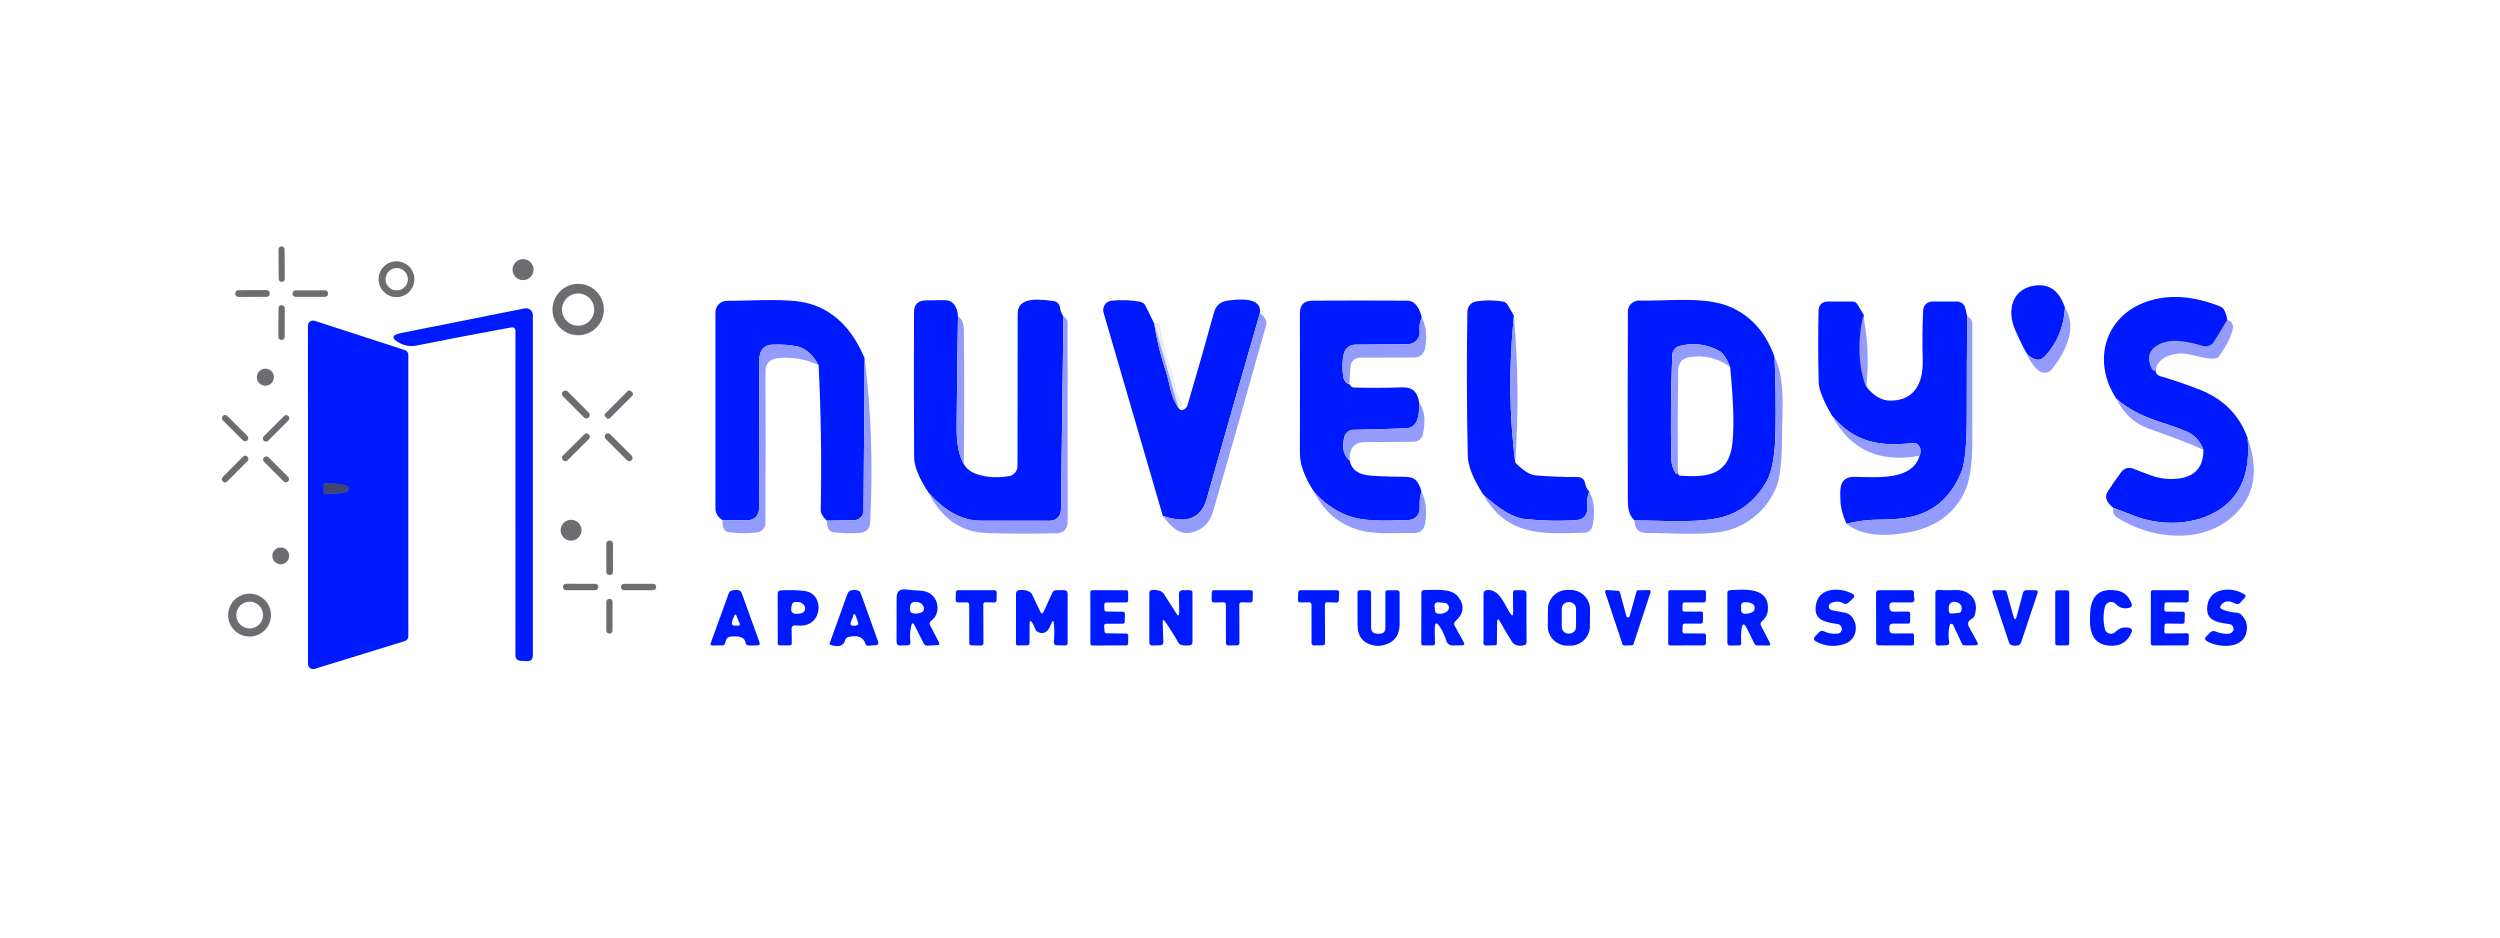 <svg width="120" height="45" viewBox="0 0 120 45" fill="none" xmlns="http://www.w3.org/2000/svg">
<path d="M106.901 15.359L106.271 16.394C106.216 16.484 106.132 16.554 106.033 16.593C105.934 16.631 105.825 16.635 105.723 16.605C105.052 16.407 104.192 16.206 103.578 16.558C103.131 16.816 103.026 17.192 103.265 17.687C103.282 17.723 103.309 17.752 103.343 17.773C103.38 17.794 103.417 17.805 103.456 17.807" stroke="#0B0D11" stroke-opacity="0.8" stroke-width="0.522"/>
<path opacity="0.1" d="M55.398 15.527C55.52 16.318 55.708 17.087 55.963 17.834C55.999 17.94 56.076 18.238 56.193 18.73C56.267 19.043 56.393 19.329 56.569 19.589" stroke="#0B0D11" stroke-opacity="0.8" stroke-width="0.522"/>
<path d="M15.533 23.268L15.527 23.624C15.527 23.634 15.529 23.644 15.532 23.654C15.536 23.663 15.542 23.672 15.549 23.679C15.556 23.686 15.564 23.692 15.573 23.696C15.583 23.7 15.593 23.702 15.603 23.702H15.695C15.962 23.706 16.22 23.691 16.411 23.658C16.602 23.626 16.712 23.58 16.716 23.53V23.404C16.718 23.379 16.693 23.354 16.643 23.33C16.594 23.305 16.52 23.283 16.426 23.264C16.332 23.244 16.22 23.228 16.096 23.216C15.972 23.205 15.839 23.198 15.705 23.195H15.611C15.601 23.195 15.591 23.197 15.582 23.2C15.572 23.204 15.564 23.209 15.557 23.216C15.549 23.223 15.543 23.231 15.539 23.24C15.535 23.249 15.533 23.259 15.533 23.268Z" stroke="#939CFD" stroke-width="0.522"/>
<path d="M13.519 11.827L13.508 11.827C13.43 11.828 13.368 11.891 13.368 11.969L13.378 13.39C13.379 13.468 13.442 13.531 13.52 13.53L13.531 13.53C13.608 13.53 13.671 13.466 13.671 13.388L13.661 11.967C13.66 11.889 13.597 11.826 13.519 11.827Z" fill="#0B0D11" fill-opacity="0.6"/>
<path d="M25.106 13.446C25.384 13.446 25.61 13.22 25.61 12.942C25.61 12.663 25.384 12.438 25.106 12.438C24.827 12.438 24.602 12.663 24.602 12.942C24.602 13.22 24.827 13.446 25.106 13.446Z" fill="#0B0D11" fill-opacity="0.6"/>
<path d="M19.89 13.402C19.89 13.63 19.8 13.849 19.639 14.01C19.478 14.171 19.259 14.262 19.031 14.262C18.803 14.262 18.585 14.171 18.424 14.01C18.262 13.849 18.172 13.63 18.172 13.402C18.172 13.174 18.262 12.956 18.424 12.795C18.585 12.633 18.803 12.543 19.031 12.543C19.259 12.543 19.478 12.633 19.639 12.795C19.8 12.956 19.89 13.174 19.89 13.402ZM19.577 13.402C19.577 13.26 19.521 13.124 19.42 13.024C19.32 12.923 19.184 12.867 19.042 12.867C18.9 12.867 18.763 12.923 18.663 13.024C18.563 13.124 18.506 13.26 18.506 13.402C18.506 13.544 18.563 13.681 18.663 13.781C18.763 13.881 18.9 13.938 19.042 13.938C19.184 13.938 19.32 13.881 19.42 13.781C19.521 13.681 19.577 13.544 19.577 13.402Z" fill="#0B0D11" fill-opacity="0.6"/>
<path d="M28.985 14.858C28.985 15.185 28.855 15.498 28.624 15.73C28.393 15.961 28.079 16.091 27.752 16.091C27.425 16.091 27.112 15.961 26.881 15.73C26.649 15.498 26.52 15.185 26.52 14.858C26.52 14.696 26.551 14.536 26.613 14.386C26.675 14.236 26.766 14.101 26.881 13.986C26.995 13.872 27.131 13.781 27.281 13.719C27.43 13.657 27.59 13.625 27.752 13.625C27.914 13.625 28.075 13.657 28.224 13.719C28.374 13.781 28.51 13.872 28.624 13.986C28.739 14.101 28.829 14.236 28.891 14.386C28.953 14.536 28.985 14.696 28.985 14.858ZM28.523 14.86C28.523 14.655 28.441 14.459 28.296 14.314C28.151 14.169 27.955 14.087 27.75 14.087C27.648 14.087 27.548 14.107 27.454 14.146C27.36 14.185 27.275 14.242 27.203 14.314C27.131 14.386 27.074 14.471 27.035 14.565C26.997 14.658 26.977 14.759 26.977 14.86C26.977 14.962 26.997 15.062 27.035 15.156C27.074 15.25 27.131 15.335 27.203 15.407C27.275 15.479 27.36 15.536 27.454 15.575C27.548 15.614 27.648 15.634 27.75 15.634C27.955 15.634 28.151 15.552 28.296 15.407C28.441 15.262 28.523 15.066 28.523 14.86Z" fill="#0B0D11" fill-opacity="0.6"/>
<path d="M99.121 14.776C99.062 15.682 98.75 16.446 98.186 17.07C98.046 17.223 97.906 17.287 97.765 17.263C97.621 17.237 97.468 17.151 97.308 17.007C97.158 16.762 96.965 16.372 96.728 15.837C96.323 14.925 96.559 13.87 97.663 13.708C98.369 13.607 98.855 13.963 99.121 14.776Z" fill="#001AFF"/>
<path d="M12.793 13.924L11.446 13.929C11.359 13.929 11.289 14 11.29 14.086L11.29 14.097C11.29 14.183 11.36 14.253 11.447 14.253L12.795 14.248C12.881 14.248 12.951 14.178 12.951 14.091L12.951 14.081C12.95 13.994 12.88 13.924 12.793 13.924Z" fill="#0B0D11" fill-opacity="0.6"/>
<path d="M15.596 13.935L14.191 13.937C14.107 13.937 14.039 14.005 14.039 14.089L14.039 14.099C14.04 14.183 14.107 14.251 14.191 14.251L15.596 14.248C15.68 14.248 15.748 14.18 15.748 14.097L15.748 14.086C15.747 14.002 15.679 13.935 15.596 13.935Z" fill="#0B0D11" fill-opacity="0.6"/>
<path d="M106.907 15.357L106.277 16.391C106.222 16.482 106.138 16.551 106.039 16.59C105.94 16.628 105.831 16.632 105.729 16.602C105.057 16.404 104.198 16.203 103.584 16.555C103.137 16.813 103.032 17.189 103.271 17.684C103.288 17.72 103.314 17.749 103.349 17.77C103.386 17.791 103.423 17.802 103.461 17.804C103.486 17.934 103.567 18.02 103.704 18.06C104.335 18.244 104.957 18.457 105.572 18.697C106.718 19.145 107.488 19.92 107.883 21.022C108.028 22.634 107.58 23.78 106.538 24.459C105.358 25.227 103.733 25.277 102.375 24.736C102.063 24.611 101.752 24.492 101.442 24.381C101.105 24.106 101.011 23.85 101.16 23.613C101.368 23.282 101.591 22.959 101.832 22.644C101.893 22.564 101.978 22.506 102.075 22.478C102.172 22.45 102.275 22.453 102.37 22.487C102.965 22.701 103.475 22.976 104.133 22.991C105.221 23.016 105.765 22.55 105.765 21.594C105.612 21.174 105.344 20.881 104.961 20.714C103.869 20.241 102.72 20.121 101.589 19.141C100.416 17.383 100.993 15.192 103.041 14.479C104.089 14.115 105.266 14.193 106.572 14.711C106.659 14.746 106.724 14.805 106.766 14.889C106.846 15.051 106.893 15.207 106.907 15.357Z" fill="#001AFF"/>
<path d="M41.503 17.202L41.448 24.513C41.447 24.634 41.398 24.75 41.313 24.835C41.228 24.921 41.112 24.97 40.991 24.972L39.688 24.991C39.489 24.808 39.392 24.636 39.395 24.474C39.442 22.104 39.408 19.789 39.293 17.528C39.01 17.008 38.66 16.706 38.246 16.622C37.915 16.556 37.531 16.53 37.094 16.544C36.493 16.562 36.436 17.011 36.436 17.479C36.439 19.857 36.438 22.179 36.431 24.445C36.431 24.583 36.376 24.716 36.279 24.814C36.181 24.912 36.049 24.967 35.911 24.967L34.686 24.972C34.456 24.821 34.341 24.633 34.341 24.408C34.339 21.274 34.339 18.134 34.341 14.99C34.341 14.917 34.355 14.845 34.383 14.778C34.411 14.711 34.452 14.65 34.504 14.599C34.555 14.548 34.616 14.507 34.683 14.48C34.75 14.452 34.822 14.438 34.895 14.438C36.12 14.449 37.849 14.287 38.847 14.574C40.033 14.917 40.918 15.793 41.503 17.202Z" fill="#001AFF"/>
<path d="M45.983 15.2C45.953 16.971 45.932 18.734 45.918 20.491C45.911 21.282 46.026 21.876 46.263 22.273C46.393 22.501 46.599 22.662 46.882 22.756C47.359 22.916 47.875 22.949 48.431 22.855C48.545 22.835 48.649 22.776 48.724 22.686C48.799 22.597 48.84 22.484 48.84 22.367C48.839 20.112 48.841 17.674 48.848 15.053C48.851 14.171 50.039 14.393 50.567 14.45C50.647 14.458 50.721 14.493 50.778 14.55C50.835 14.606 50.871 14.681 50.88 14.761C50.896 14.905 50.951 15.051 51.045 15.197L50.925 24.48C50.923 24.617 50.868 24.749 50.77 24.846C50.672 24.943 50.54 24.997 50.403 24.997C49.203 24.999 48.091 24.998 47.067 24.994C46.196 24.991 45.367 24.544 44.578 23.654C44.115 22.968 43.881 22.394 43.878 21.93C43.866 19.622 43.864 17.307 43.873 14.988C43.874 14.615 44.062 14.426 44.434 14.419C44.718 14.413 45.015 14.409 45.325 14.405C45.527 14.404 45.684 14.471 45.795 14.607C45.91 14.749 45.973 14.947 45.983 15.2Z" fill="#001AFF"/>
<path d="M45.984 15.199C46.168 15.281 46.262 15.5 46.266 15.855C46.288 17.969 46.287 20.108 46.263 22.272C46.026 21.875 45.911 21.282 45.918 20.491C45.932 18.734 45.954 16.97 45.984 15.199Z" fill="#939CFD"/>
<path d="M55.4 15.526C55.522 16.317 55.71 17.086 55.964 17.833C56.001 17.939 56.077 18.238 56.194 18.729C56.269 19.042 56.394 19.328 56.57 19.588C56.636 19.656 56.677 19.689 56.693 19.687C56.762 19.685 56.829 19.661 56.884 19.619C56.939 19.576 56.979 19.518 56.999 19.452C57.465 17.878 57.889 16.394 58.271 15.001C58.375 14.623 58.605 14.468 58.992 14.419C60.062 14.285 60.557 14.489 60.475 15.03C59.62 17.988 58.768 20.963 57.918 23.955C57.653 24.89 56.952 25.159 55.815 24.762L52.971 15.007C52.953 14.943 52.948 14.876 52.959 14.81C52.969 14.745 52.993 14.683 53.03 14.628C53.067 14.573 53.115 14.527 53.172 14.493C53.229 14.459 53.292 14.438 53.358 14.432C53.833 14.385 54.286 14.401 54.716 14.482C54.775 14.492 54.831 14.516 54.879 14.553C54.927 14.589 54.966 14.636 54.993 14.691L55.4 15.526Z" fill="#001AFF"/>
<path d="M68.245 15.229C68.153 15.441 68.118 15.665 68.141 15.9C68.148 15.979 68.139 16.058 68.114 16.132C68.089 16.207 68.049 16.276 67.996 16.334C67.944 16.393 67.879 16.439 67.808 16.472C67.736 16.504 67.658 16.521 67.579 16.522L65.04 16.545C64.918 16.547 64.8 16.589 64.704 16.664C64.608 16.74 64.54 16.845 64.51 16.963C64.428 17.287 64.415 17.647 64.471 18.042C64.501 18.265 64.602 18.399 64.774 18.444C64.844 18.547 64.908 18.599 64.967 18.601C65.744 18.622 66.529 18.619 67.323 18.593C67.792 18.579 68.056 18.82 68.117 19.317C68.154 20.125 67.952 20.537 67.511 20.555C66.642 20.593 65.792 20.618 64.96 20.63C64.862 20.632 64.768 20.665 64.691 20.724C64.615 20.784 64.559 20.866 64.534 20.959C64.396 21.466 64.481 21.849 64.787 22.109C64.864 22.504 65.142 22.738 65.623 22.811C65.891 22.852 66.492 22.877 67.425 22.887C67.679 22.891 67.859 22.946 67.963 23.054C68.085 23.181 68.175 23.366 68.232 23.608C68.163 23.812 68.134 24.035 68.146 24.277C68.167 24.735 67.952 24.966 67.501 24.971C66.503 24.982 65.411 25.084 64.487 24.666C63.954 24.424 63.488 24.077 63.089 23.626C62.624 22.928 62.393 22.298 62.395 21.735C62.4 19.439 62.4 17.206 62.395 15.038C62.393 14.636 62.592 14.434 62.993 14.432C64.469 14.424 65.985 14.424 67.54 14.432C67.7 14.432 67.837 14.492 67.95 14.61C68.082 14.751 68.181 14.957 68.245 15.229Z" fill="#001AFF"/>
<path d="M72.667 15.151C72.42 17.561 72.441 19.909 72.73 22.195C73.107 22.589 73.436 22.797 73.714 22.819C74.385 22.875 75.053 22.901 75.72 22.898C75.927 22.898 76.049 23 76.086 23.203C76.112 23.346 76.176 23.477 76.279 23.598C76.192 23.831 76.16 24.106 76.183 24.423C76.192 24.555 76.149 24.685 76.063 24.785C75.977 24.886 75.855 24.948 75.723 24.959C74.932 25.021 74.092 25.006 73.202 24.914C72.647 24.857 71.976 24.462 71.189 23.731C70.708 22.984 70.462 22.36 70.452 21.861C70.403 19.531 70.397 17.23 70.434 14.957C70.435 14.839 70.478 14.726 70.555 14.637C70.632 14.547 70.738 14.488 70.854 14.469C71.277 14.399 71.707 14.401 72.144 14.474C72.242 14.49 72.315 14.54 72.364 14.626L72.667 15.151Z" fill="#001AFF"/>
<path d="M85.177 17.122C85.227 18.275 85.244 19.437 85.226 20.609C85.209 21.799 85.066 22.631 84.798 23.106C84.354 23.888 83.751 24.425 82.988 24.718C81.812 25.167 79.885 24.974 78.467 24.982C78.245 24.811 78.135 24.49 78.135 24.018C78.126 20.946 78.127 17.926 78.138 14.957C78.137 14.886 78.152 14.816 78.179 14.751C78.207 14.686 78.247 14.627 78.297 14.577C78.348 14.528 78.408 14.489 78.474 14.463C78.54 14.437 78.61 14.425 78.681 14.427C80.042 14.461 81.831 14.207 83.045 14.73C84.045 15.158 84.755 15.956 85.177 17.122ZM80.538 22.701C80.557 22.785 80.589 22.828 80.635 22.832C81.737 22.905 82.855 22.895 83.116 21.536C83.253 20.824 83.231 19.517 83.048 17.616C82.876 17.193 82.7 16.934 82.52 16.84C81.902 16.513 81.266 16.436 80.611 16.61C80.516 16.635 80.431 16.691 80.37 16.768C80.308 16.845 80.273 16.94 80.269 17.039C80.201 18.747 80.186 20.415 80.224 22.043C80.231 22.29 80.302 22.518 80.436 22.727C80.448 22.747 80.464 22.751 80.483 22.741C80.509 22.727 80.527 22.713 80.538 22.701Z" fill="#001AFF"/>
<path d="M89.472 15.139C89.188 16.419 89.237 17.573 89.618 18.602C89.967 19.029 90.347 19.239 90.76 19.232C91.941 19.213 92.322 18.32 92.29 17.278C92.268 16.489 92.275 15.695 92.311 14.896C92.316 14.782 92.365 14.674 92.447 14.595C92.529 14.517 92.639 14.473 92.753 14.473H93.931C94.026 14.473 94.118 14.506 94.192 14.565C94.266 14.625 94.317 14.709 94.338 14.802L94.427 15.183C94.411 16.773 94.404 18.357 94.406 19.934C94.408 21.322 94.32 22.232 94.142 22.664C93.641 23.876 92.805 24.597 91.635 24.829C91.275 24.902 90.776 24.941 90.138 24.944C89.63 24.949 89.127 25.015 88.629 25.14C88.451 24.734 88.356 24.379 88.344 24.074C88.323 23.526 88.237 22.881 89.026 22.888C90.039 22.896 91.786 23.095 92.139 21.875C92.226 21.652 92.198 21.474 92.055 21.342C91.991 21.281 91.915 21.256 91.828 21.266C90.23 21.436 89.054 21.264 87.942 19.96C87.52 19.243 87.305 18.702 87.296 18.338C87.269 17.2 87.266 16.067 87.289 14.94C87.296 14.627 87.456 14.471 87.769 14.473L88.924 14.475C89.028 14.475 89.107 14.521 89.161 14.611L89.472 15.139Z" fill="#001AFF"/>
<path d="M13.524 14.649L13.514 14.649C13.433 14.649 13.367 14.714 13.367 14.795L13.362 16.174C13.362 16.255 13.427 16.32 13.508 16.321L13.518 16.321C13.599 16.321 13.665 16.256 13.665 16.175L13.67 14.796C13.67 14.715 13.605 14.649 13.524 14.649Z" fill="#0B0D11" fill-opacity="0.6"/>
<path d="M24.52 15.72C23.164 15.966 21.642 16.256 19.955 16.593C19.699 16.642 19.414 16.59 19.187 16.47C18.764 16.24 18.788 16.078 19.26 15.984L25.184 14.803C25.232 14.794 25.281 14.795 25.329 14.807C25.376 14.818 25.42 14.841 25.458 14.872C25.496 14.903 25.526 14.942 25.547 14.986C25.568 15.03 25.578 15.078 25.578 15.127V31.447C25.578 31.65 25.476 31.746 25.273 31.734L24.991 31.718C24.823 31.708 24.74 31.619 24.74 31.452L24.742 15.903C24.742 15.755 24.668 15.694 24.52 15.72Z" fill="#001AFF"/>
<path d="M99.117 14.781C99.747 15.742 99.123 16.933 98.485 17.73C98.417 17.816 98.319 17.873 98.21 17.89C98.102 17.906 97.991 17.881 97.9 17.819C97.655 17.65 97.456 17.381 97.305 17.012C97.465 17.156 97.617 17.242 97.762 17.268C97.903 17.292 98.043 17.228 98.182 17.075C98.746 16.451 99.058 15.687 99.117 14.781Z" fill="#939CFD"/>
<path d="M60.476 15.027C60.727 15.228 60.828 15.416 60.779 15.591C59.941 18.578 59.093 21.56 58.233 24.537C58.063 25.121 57.698 25.465 57.135 25.572C56.688 25.655 56.248 25.385 55.816 24.759C56.953 25.156 57.654 24.887 57.919 23.952C58.769 20.961 59.621 17.986 60.476 15.027Z" fill="#939CFD"/>
<path d="M51.045 15.195C51.179 15.263 51.246 15.352 51.246 15.462C51.25 18.711 51.251 21.9 51.249 25.029C51.247 25.4 51.061 25.59 50.69 25.599C49.506 25.623 48.408 25.62 47.396 25.588C46.146 25.552 45.207 24.907 44.578 23.653C45.367 24.543 46.197 24.989 47.067 24.993C48.091 24.996 49.203 24.997 50.403 24.995C50.54 24.995 50.672 24.941 50.77 24.844C50.868 24.747 50.924 24.616 50.925 24.478L51.045 15.195Z" fill="#939CFD"/>
<path d="M72.667 15.152C72.874 17.508 72.895 19.856 72.73 22.197C72.441 19.91 72.42 17.562 72.667 15.152Z" fill="#939CFD"/>
<path d="M89.432 15.141C89.663 16.274 89.712 17.429 89.578 18.604C89.197 17.575 89.148 16.421 89.432 15.141Z" fill="#939CFD"/>
<path d="M94.424 15.184C94.585 15.26 94.667 15.375 94.669 15.528C94.674 17.456 94.675 19.351 94.672 21.215C94.67 22.31 94.544 23.114 94.296 23.628C93.785 24.681 92.877 25.326 91.571 25.561C90.251 25.798 89.269 25.657 88.625 25.14C89.123 25.015 89.626 24.95 90.135 24.944C90.772 24.941 91.271 24.903 91.631 24.829C92.802 24.598 93.637 23.876 94.139 22.664C94.316 22.232 94.404 21.323 94.403 19.935C94.401 18.357 94.408 16.773 94.424 15.184Z" fill="#939CFD"/>
<path d="M68.242 15.227C68.463 15.667 68.514 16.175 68.396 16.749C68.372 16.865 68.31 16.969 68.218 17.044C68.127 17.119 68.012 17.159 67.894 17.159L65.277 17.167C65.161 17.167 65.05 17.211 64.966 17.291C64.881 17.37 64.83 17.479 64.823 17.596L64.77 18.442C64.598 18.397 64.497 18.262 64.468 18.04C64.412 17.644 64.425 17.285 64.507 16.961C64.537 16.843 64.605 16.737 64.701 16.662C64.797 16.586 64.915 16.544 65.037 16.543L67.576 16.52C67.654 16.519 67.732 16.502 67.804 16.469C67.876 16.437 67.94 16.39 67.993 16.332C68.046 16.273 68.086 16.205 68.111 16.13C68.135 16.055 68.144 15.976 68.137 15.898C68.115 15.663 68.149 15.439 68.242 15.227Z" fill="#939CFD"/>
<path d="M19.6 17.037V30.54C19.6 30.592 19.584 30.643 19.552 30.685C19.521 30.727 19.478 30.758 19.428 30.773L15.097 32.107C15.061 32.118 15.023 32.121 14.985 32.114C14.948 32.108 14.912 32.093 14.882 32.07C14.852 32.047 14.827 32.018 14.81 31.984C14.793 31.95 14.784 31.913 14.784 31.875L14.781 15.631C14.781 15.593 14.79 15.555 14.807 15.52C14.825 15.486 14.85 15.456 14.881 15.433C14.912 15.411 14.948 15.396 14.986 15.39C15.024 15.384 15.063 15.387 15.1 15.399L19.433 16.804C19.482 16.82 19.524 16.851 19.555 16.893C19.585 16.935 19.601 16.985 19.6 17.037ZM15.539 23.266L15.534 23.621C15.533 23.631 15.535 23.642 15.539 23.651C15.542 23.66 15.548 23.669 15.555 23.677C15.562 23.684 15.57 23.69 15.58 23.694C15.589 23.698 15.599 23.7 15.609 23.7H15.701C15.968 23.704 16.226 23.688 16.417 23.656C16.608 23.624 16.718 23.577 16.722 23.527V23.402C16.724 23.377 16.699 23.351 16.65 23.327C16.6 23.303 16.526 23.28 16.432 23.261C16.338 23.242 16.226 23.226 16.102 23.214C15.978 23.202 15.845 23.195 15.711 23.193H15.617C15.607 23.192 15.597 23.194 15.588 23.198C15.579 23.201 15.57 23.206 15.563 23.213C15.556 23.22 15.55 23.228 15.546 23.237C15.541 23.246 15.539 23.256 15.539 23.266Z" fill="#001AFF"/>
<path d="M106.909 15.355C107.135 15.448 107.224 15.595 107.175 15.797C107.085 16.178 106.865 16.611 106.517 17.095C106.468 17.163 106.403 17.2 106.321 17.207C105.723 17.262 105.211 16.941 104.605 16.97C104.132 16.993 103.511 17.239 103.464 17.803C103.425 17.801 103.388 17.79 103.351 17.769C103.316 17.748 103.29 17.719 103.273 17.683C103.034 17.188 103.139 16.812 103.586 16.554C104.2 16.202 105.059 16.403 105.731 16.601C105.833 16.631 105.942 16.627 106.041 16.589C106.14 16.55 106.224 16.48 106.279 16.39L106.909 15.355Z" fill="#939CFD"/>
<path d="M55.398 15.527L56.569 19.589C56.393 19.329 56.267 19.043 56.193 18.73C56.076 18.238 55.999 17.94 55.963 17.834C55.708 17.087 55.52 16.318 55.398 15.527Z" fill="#939CFD"/>
<path d="M39.294 17.527C38.698 17.245 38.069 17.13 37.405 17.183C36.963 17.219 36.743 17.432 36.745 17.82C36.755 20.341 36.753 22.77 36.739 25.107C36.739 25.217 36.699 25.323 36.626 25.406C36.553 25.488 36.452 25.542 36.342 25.556C35.921 25.61 35.468 25.608 34.984 25.549C34.765 25.521 34.665 25.328 34.686 24.971L35.911 24.966C36.049 24.966 36.181 24.911 36.279 24.813C36.376 24.715 36.431 24.582 36.431 24.444C36.438 22.178 36.44 19.856 36.436 17.478C36.436 17.01 36.494 16.561 37.094 16.543C37.532 16.529 37.916 16.555 38.246 16.621C38.661 16.705 39.01 17.007 39.294 17.527Z" fill="#939CFD"/>
<path d="M83.047 17.616C82.454 17.182 81.797 17.026 81.078 17.146C80.731 17.205 80.556 17.428 80.55 17.814C80.528 19.442 80.523 21.071 80.537 22.701C80.527 22.713 80.509 22.727 80.482 22.74C80.463 22.751 80.448 22.747 80.435 22.727C80.301 22.518 80.231 22.29 80.224 22.043C80.186 20.415 80.2 18.747 80.268 17.039C80.272 16.94 80.308 16.845 80.369 16.768C80.431 16.691 80.515 16.635 80.61 16.61C81.265 16.436 81.902 16.513 82.52 16.84C82.699 16.934 82.875 17.193 83.047 17.616Z" fill="#939CFD"/>
<path d="M85.175 17.121C85.721 18.229 85.536 19.788 85.538 20.961C85.54 22.166 85.435 23.006 85.222 23.481C84.825 24.364 84.167 24.99 83.248 25.359C82.224 25.769 80.335 25.576 79.066 25.584C78.655 25.587 78.455 25.386 78.465 24.98C79.883 24.973 81.811 25.166 82.987 24.717C83.749 24.424 84.353 23.887 84.797 23.105C85.065 22.63 85.207 21.797 85.225 20.608C85.242 19.436 85.226 18.274 85.175 17.121Z" fill="#939CFD"/>
<path d="M41.503 17.203C41.82 19.733 41.908 22.369 41.767 25.112C41.76 25.228 41.713 25.337 41.633 25.421C41.554 25.504 41.447 25.557 41.333 25.569C40.932 25.613 40.492 25.606 40.011 25.548C39.799 25.524 39.691 25.338 39.688 24.992L40.991 24.974C41.112 24.972 41.227 24.922 41.313 24.837C41.398 24.751 41.447 24.635 41.448 24.514L41.503 17.203Z" fill="#939CFD"/>
<path d="M12.738 18.515C12.965 18.515 13.148 18.332 13.148 18.105C13.148 17.879 12.965 17.695 12.738 17.695C12.512 17.695 12.328 17.879 12.328 18.105C12.328 18.332 12.512 18.515 12.738 18.515Z" fill="#0B0D11" fill-opacity="0.6"/>
<path d="M27.03 18.79L27.019 18.801C26.959 18.861 26.959 18.959 27.019 19.019L28.037 20.041C28.097 20.101 28.194 20.101 28.255 20.041L28.266 20.03C28.326 19.97 28.326 19.872 28.266 19.812L27.248 18.791C27.188 18.73 27.091 18.73 27.03 18.79Z" fill="#0B0D11" fill-opacity="0.6"/>
<path d="M30.353 18.841L30.283 18.771C30.241 18.729 30.173 18.729 30.131 18.771L29.053 19.85C29.011 19.892 29.011 19.959 29.053 20.001L29.123 20.071C29.165 20.113 29.233 20.113 29.274 20.071L30.353 18.993C30.395 18.951 30.395 18.883 30.353 18.841Z" fill="#0B0D11" fill-opacity="0.6"/>
<path d="M101.59 19.141C102.721 20.12 103.87 20.24 104.962 20.713C105.345 20.88 105.613 21.174 105.766 21.593C105.263 21.351 104.39 21.012 103.147 20.577C102.448 20.333 101.929 19.855 101.59 19.141Z" fill="#939CFD"/>
<path d="M68.116 19.316C68.386 19.673 68.445 20.189 68.294 20.863C68.272 20.958 68.219 21.043 68.143 21.105C68.067 21.166 67.972 21.201 67.873 21.202C67.13 21.214 66.355 21.221 65.549 21.221C65.005 21.221 64.751 21.517 64.786 22.109C64.48 21.849 64.395 21.466 64.533 20.959C64.558 20.866 64.613 20.783 64.69 20.724C64.767 20.665 64.861 20.632 64.958 20.63C65.791 20.618 66.641 20.593 67.51 20.555C67.951 20.537 68.153 20.124 68.116 19.316Z" fill="#939CFD"/>
<path d="M11.876 20.927L10.906 19.961C10.85 19.905 10.759 19.905 10.703 19.961L10.692 19.972C10.636 20.028 10.636 20.119 10.693 20.175L11.662 21.142C11.718 21.198 11.809 21.197 11.865 21.141L11.876 21.13C11.932 21.074 11.932 20.983 11.876 20.927Z" fill="#0B0D11" fill-opacity="0.6"/>
<path d="M13.637 19.968L12.656 20.945C12.6 21.002 12.6 21.092 12.656 21.149L12.664 21.156C12.72 21.212 12.81 21.212 12.867 21.156L13.847 20.179C13.903 20.123 13.904 20.032 13.848 19.976L13.84 19.969C13.784 19.913 13.693 19.912 13.637 19.968Z" fill="#0B0D11" fill-opacity="0.6"/>
<path d="M87.941 19.961C89.054 21.264 90.23 21.437 91.828 21.267C91.915 21.256 91.991 21.282 92.055 21.343C92.198 21.475 92.226 21.653 92.139 21.875C90.218 22.233 88.819 21.594 87.941 19.961Z" fill="#939CFD"/>
<path d="M28.056 20.839L27.012 21.879C26.96 21.931 26.96 22.015 27.012 22.067L27.045 22.1C27.097 22.152 27.181 22.153 27.234 22.101L28.277 21.061C28.329 21.009 28.329 20.924 28.277 20.872L28.244 20.839C28.192 20.787 28.108 20.787 28.056 20.839Z" fill="#0B0D11" fill-opacity="0.6"/>
<path d="M29.075 20.843L29.068 20.85C29.009 20.909 29.009 21.005 29.068 21.064L30.099 22.095C30.158 22.154 30.254 22.154 30.313 22.095L30.32 22.087C30.379 22.028 30.379 21.932 30.32 21.873L29.29 20.843C29.23 20.783 29.135 20.783 29.075 20.843Z" fill="#0B0D11" fill-opacity="0.6"/>
<path d="M107.882 21.02C108.385 22.409 108.262 23.549 107.511 24.439C106.064 26.155 103.429 25.985 101.616 24.838C101.461 24.739 101.403 24.586 101.441 24.378C101.751 24.49 102.062 24.608 102.374 24.734C103.732 25.274 105.356 25.225 106.537 24.457C107.578 23.778 108.027 22.632 107.882 21.02Z" fill="#939CFD"/>
<path d="M11.881 21.923L11.873 21.916C11.816 21.859 11.723 21.859 11.666 21.916L10.691 22.899C10.634 22.956 10.634 23.049 10.692 23.105L10.699 23.113C10.757 23.17 10.849 23.169 10.906 23.112L11.882 22.13C11.938 22.073 11.938 21.98 11.881 21.923Z" fill="#0B0D11" fill-opacity="0.6"/>
<path d="M13.828 22.891L12.885 21.951C12.828 21.894 12.735 21.894 12.678 21.951L12.671 21.959C12.614 22.016 12.614 22.108 12.671 22.166L13.615 23.106C13.672 23.163 13.764 23.163 13.821 23.105L13.829 23.098C13.886 23.041 13.886 22.948 13.828 22.891Z" fill="#0B0D11" fill-opacity="0.6"/>
<path d="M15.537 23.265C15.537 23.255 15.539 23.245 15.543 23.236C15.547 23.227 15.553 23.219 15.56 23.212C15.568 23.205 15.576 23.2 15.586 23.196C15.595 23.193 15.605 23.191 15.615 23.192H15.709C15.843 23.194 15.976 23.201 16.1 23.212C16.224 23.224 16.336 23.24 16.43 23.26C16.524 23.279 16.598 23.302 16.647 23.326C16.697 23.35 16.722 23.375 16.72 23.4V23.526C16.716 23.576 16.606 23.622 16.415 23.654C16.224 23.687 15.966 23.703 15.698 23.698H15.607C15.597 23.698 15.587 23.696 15.577 23.692C15.568 23.688 15.56 23.682 15.553 23.675C15.546 23.668 15.54 23.659 15.536 23.65C15.533 23.64 15.531 23.63 15.531 23.62L15.537 23.265Z" fill="#0B0D11" fill-opacity="0.6"/>
<path d="M63.086 23.624C63.485 24.075 63.95 24.421 64.483 24.663C65.408 25.081 66.5 24.979 67.498 24.969C67.948 24.964 68.163 24.732 68.143 24.274C68.13 24.032 68.159 23.809 68.229 23.605C68.447 24.02 68.506 24.527 68.406 25.128C68.356 25.443 68.161 25.597 67.821 25.588C66.902 25.564 65.925 25.692 65.047 25.384C64.172 25.078 63.518 24.491 63.086 23.624Z" fill="#939CFD"/>
<path d="M76.278 23.598C76.524 24.005 76.578 24.555 76.44 25.248C76.422 25.336 76.376 25.415 76.308 25.473C76.24 25.53 76.155 25.564 76.067 25.567C74.066 25.64 72.321 25.745 71.188 23.731C71.975 24.462 72.646 24.857 73.201 24.914C74.091 25.006 74.931 25.021 75.722 24.959C75.853 24.948 75.976 24.886 76.062 24.785C76.148 24.685 76.191 24.555 76.181 24.423C76.159 24.106 76.191 23.831 76.278 23.598Z" fill="#939CFD"/>
<path d="M27.412 25.952C27.689 25.952 27.913 25.728 27.913 25.451C27.913 25.174 27.689 24.949 27.412 24.949C27.135 24.949 26.91 25.174 26.91 25.451C26.91 25.728 27.135 25.952 27.412 25.952Z" fill="#0B0D11" fill-opacity="0.6"/>
<path d="M29.279 25.949L29.243 25.949C29.165 25.949 29.102 26.012 29.102 26.09L29.104 27.459C29.104 27.537 29.168 27.6 29.245 27.6L29.282 27.6C29.36 27.599 29.423 27.536 29.423 27.458L29.421 26.09C29.42 26.012 29.357 25.949 29.279 25.949Z" fill="#0B0D11" fill-opacity="0.6"/>
<path d="M13.475 27.087C13.699 27.087 13.88 26.906 13.88 26.682C13.88 26.459 13.699 26.277 13.475 26.277C13.252 26.277 13.07 26.459 13.07 26.682C13.07 26.906 13.252 27.087 13.475 27.087Z" fill="#0B0D11" fill-opacity="0.6"/>
<path d="M28.57 28.022L27.17 28.02C27.089 28.02 27.023 28.085 27.023 28.166L27.023 28.181C27.023 28.262 27.088 28.328 27.169 28.328L28.569 28.33C28.65 28.331 28.715 28.265 28.716 28.184L28.716 28.169C28.716 28.088 28.651 28.022 28.57 28.022Z" fill="#0B0D11" fill-opacity="0.6"/>
<path d="M31.348 28.021L29.954 28.023C29.871 28.023 29.805 28.09 29.805 28.172L29.805 28.183C29.805 28.265 29.872 28.331 29.954 28.331L31.349 28.329C31.431 28.329 31.498 28.262 31.497 28.18L31.497 28.169C31.497 28.087 31.431 28.021 31.348 28.021Z" fill="#0B0D11" fill-opacity="0.6"/>
<path d="M34.843 30.739L34.798 30.891C34.781 30.947 34.743 30.976 34.683 30.977L34.205 30.985C34.117 30.987 34.087 30.946 34.117 30.862L34.978 28.485C34.991 28.452 35.01 28.422 35.036 28.398C35.061 28.373 35.092 28.355 35.125 28.344C35.215 28.318 35.309 28.31 35.404 28.321C35.504 28.33 35.571 28.381 35.605 28.475L36.457 30.836C36.49 30.928 36.457 30.976 36.358 30.977L35.971 30.988C35.86 30.989 35.795 30.935 35.778 30.823C35.741 30.6 35.504 30.511 35.065 30.557C34.95 30.569 34.876 30.63 34.843 30.739ZM35.261 29.535C35.193 29.664 35.149 29.788 35.13 29.906C35.128 29.921 35.129 29.936 35.133 29.951C35.137 29.965 35.144 29.978 35.154 29.99C35.163 30.001 35.175 30.01 35.189 30.017C35.202 30.023 35.217 30.026 35.232 30.026L35.42 30.032C35.505 30.035 35.531 29.998 35.498 29.919L35.342 29.541C35.317 29.483 35.29 29.482 35.261 29.535Z" fill="#001AFF"/>
<path d="M37.997 30.159L38.007 30.875C38.007 30.943 37.973 30.977 37.905 30.977L37.433 30.98C37.366 30.98 37.333 30.947 37.333 30.88L37.328 28.485C37.328 28.395 37.373 28.346 37.464 28.339C37.868 28.313 38.251 28.322 38.613 28.365C39.603 28.483 39.504 30.094 38.368 30.029C38.293 30.025 38.219 30.022 38.146 30.018C38.126 30.017 38.107 30.02 38.089 30.027C38.07 30.034 38.054 30.044 38.04 30.057C38.026 30.07 38.015 30.086 38.007 30.104C38 30.121 37.996 30.14 37.997 30.159ZM38.469 29.433C38.506 29.424 38.539 29.407 38.567 29.382C38.595 29.358 38.617 29.327 38.631 29.292C38.645 29.258 38.651 29.22 38.648 29.183C38.645 29.146 38.633 29.11 38.613 29.078C38.523 28.928 38.365 28.869 38.14 28.901C38.112 28.904 38.086 28.916 38.064 28.935C38.042 28.953 38.026 28.977 38.018 29.005C37.894 29.397 38.045 29.54 38.469 29.433Z" fill="#001AFF"/>
<path d="M40.568 30.726C40.492 31.004 40.259 31.082 39.871 30.958C39.825 30.944 39.811 30.915 39.826 30.872L40.678 28.505C40.711 28.415 40.774 28.357 40.866 28.333C40.967 28.308 41.069 28.311 41.172 28.341C41.241 28.362 41.289 28.406 41.315 28.474L42.154 30.812C42.16 30.829 42.163 30.847 42.16 30.865C42.158 30.884 42.152 30.901 42.142 30.917C42.132 30.932 42.118 30.945 42.102 30.954C42.086 30.964 42.068 30.97 42.049 30.971L41.663 30.994C41.603 30.998 41.565 30.972 41.548 30.916C41.441 30.578 41.165 30.465 40.72 30.577C40.639 30.598 40.589 30.647 40.568 30.726ZM40.936 29.634C40.889 29.715 40.855 29.801 40.832 29.89C40.808 29.991 40.847 30.039 40.95 30.036L41.054 30.031C41.185 30.026 41.226 29.962 41.179 29.84L41.059 29.527C41.03 29.452 40.996 29.45 40.957 29.521C40.94 29.556 40.933 29.594 40.936 29.634Z" fill="#001AFF"/>
<path d="M43.743 30.024C43.679 30.282 43.665 30.55 43.701 30.829C43.704 30.846 43.703 30.865 43.698 30.882C43.693 30.899 43.684 30.915 43.673 30.929C43.661 30.943 43.647 30.954 43.63 30.962C43.614 30.97 43.596 30.974 43.578 30.975L43.218 30.985C43.096 30.987 43.035 30.927 43.035 30.805L43.038 28.695C43.038 28.392 43.188 28.258 43.49 28.295C43.739 28.323 43.989 28.344 44.239 28.358C44.435 28.368 44.621 28.45 44.761 28.587C44.901 28.725 44.986 28.909 44.999 29.105C45.019 29.402 44.915 29.637 44.688 29.807C44.615 29.863 44.601 29.931 44.644 30.011L45.07 30.834C45.113 30.917 45.088 30.962 44.994 30.967L44.529 30.991C44.44 30.996 44.375 30.958 44.333 30.878L43.895 30.008C43.828 29.878 43.778 29.883 43.743 30.024ZM43.678 29.144C43.674 29.177 43.673 29.21 43.675 29.243C43.677 29.363 43.738 29.431 43.858 29.447C44.002 29.464 44.133 29.444 44.25 29.387C44.323 29.35 44.356 29.291 44.349 29.209C44.33 29.025 44.212 28.919 43.996 28.893C43.805 28.869 43.699 28.952 43.678 29.144Z" fill="#001AFF"/>
<path d="M47.198 29.01L47.206 30.88C47.206 30.908 47.195 30.934 47.175 30.954C47.156 30.974 47.129 30.985 47.101 30.985L46.629 30.979C46.601 30.979 46.574 30.968 46.555 30.949C46.535 30.929 46.524 30.902 46.524 30.875L46.522 29.018C46.522 28.99 46.511 28.963 46.491 28.944C46.471 28.924 46.445 28.913 46.417 28.913L45.976 28.916C45.962 28.916 45.948 28.913 45.935 28.908C45.922 28.902 45.91 28.894 45.901 28.884C45.891 28.874 45.883 28.863 45.878 28.849C45.873 28.837 45.871 28.823 45.871 28.809L45.882 28.433C45.882 28.405 45.894 28.379 45.913 28.36C45.933 28.341 45.959 28.331 45.986 28.331L47.736 28.328C47.75 28.328 47.764 28.331 47.777 28.336C47.789 28.342 47.801 28.35 47.811 28.36C47.821 28.37 47.828 28.381 47.833 28.394C47.838 28.407 47.841 28.421 47.84 28.435L47.835 28.817C47.835 28.831 47.833 28.845 47.827 28.858C47.821 28.871 47.813 28.883 47.803 28.892C47.793 28.902 47.781 28.91 47.767 28.915C47.754 28.92 47.74 28.922 47.726 28.921L47.305 28.905C47.291 28.905 47.277 28.907 47.264 28.913C47.251 28.918 47.239 28.925 47.23 28.935C47.219 28.945 47.212 28.956 47.206 28.969C47.201 28.982 47.198 28.996 47.198 29.01Z" fill="#001AFF"/>
<path d="M50.594 29.985C50.578 29.756 50.53 29.749 50.448 29.965C50.312 30.33 50.112 30.459 49.85 30.351C49.764 30.316 49.708 30.255 49.68 30.168C49.648 30.074 49.608 29.986 49.557 29.904C49.468 29.763 49.423 29.776 49.421 29.944L49.419 30.847C49.419 30.933 49.376 30.975 49.291 30.975L48.86 30.981C48.797 30.981 48.766 30.949 48.766 30.887L48.768 28.502C48.768 28.401 48.818 28.343 48.917 28.327C49.076 28.302 49.227 28.321 49.372 28.382C49.452 28.415 49.511 28.471 49.549 28.549L49.933 29.359C49.987 29.474 50.041 29.474 50.095 29.359L50.513 28.45C50.55 28.371 50.612 28.331 50.701 28.329L51.048 28.324C51.181 28.323 51.247 28.388 51.247 28.52V30.86C51.247 30.941 51.207 30.981 51.127 30.981L50.717 30.975C50.698 30.976 50.68 30.972 50.663 30.964C50.645 30.957 50.63 30.946 50.618 30.932C50.605 30.918 50.596 30.902 50.59 30.884C50.584 30.866 50.582 30.848 50.584 30.829C50.61 30.549 50.613 30.267 50.594 29.985Z" fill="#001AFF"/>
<path d="M52.999 30.034L53.02 30.318C53.022 30.34 53.032 30.36 53.048 30.375C53.064 30.39 53.085 30.399 53.106 30.399L54.065 30.41C54.089 30.41 54.111 30.419 54.128 30.436C54.145 30.453 54.154 30.475 54.154 30.499L54.151 30.89C54.151 30.902 54.149 30.914 54.145 30.924C54.14 30.935 54.133 30.945 54.125 30.953C54.117 30.962 54.107 30.968 54.096 30.973C54.086 30.977 54.074 30.979 54.062 30.979L52.427 30.987C52.404 30.987 52.381 30.978 52.365 30.961C52.348 30.944 52.339 30.922 52.339 30.898L52.336 28.417C52.336 28.393 52.345 28.371 52.362 28.354C52.379 28.337 52.401 28.328 52.425 28.328L54.065 28.333C54.089 28.333 54.111 28.343 54.128 28.359C54.145 28.376 54.154 28.399 54.154 28.422L54.151 28.827C54.151 28.839 54.149 28.85 54.145 28.861C54.14 28.872 54.133 28.882 54.125 28.89C54.117 28.898 54.107 28.905 54.096 28.909C54.086 28.913 54.074 28.916 54.062 28.916L53.096 28.921C53.072 28.921 53.05 28.93 53.033 28.947C53.017 28.964 53.007 28.986 53.007 29.01L53.012 29.263C53.012 29.286 53.021 29.308 53.038 29.325C53.054 29.342 53.075 29.351 53.099 29.352L53.908 29.363C53.92 29.363 53.931 29.365 53.942 29.37C53.953 29.375 53.962 29.382 53.97 29.39C53.978 29.399 53.985 29.409 53.989 29.42C53.993 29.431 53.995 29.442 53.995 29.454L53.989 29.851C53.989 29.874 53.979 29.896 53.962 29.912C53.946 29.928 53.924 29.937 53.901 29.937L53.088 29.94C53.076 29.94 53.064 29.942 53.053 29.947C53.042 29.952 53.032 29.959 53.023 29.968C53.015 29.976 53.009 29.987 53.005 29.998C53 30.009 52.999 30.022 52.999 30.034Z" fill="#001AFF"/>
<path d="M55.808 29.882L55.842 30.807C55.847 30.915 55.796 30.971 55.688 30.974L55.325 30.985C55.22 30.988 55.168 30.938 55.168 30.833V28.464C55.168 28.377 55.211 28.329 55.296 28.32C55.414 28.31 55.529 28.32 55.641 28.349C55.742 28.377 55.82 28.434 55.876 28.522L56.453 29.431C56.554 29.591 56.604 29.575 56.602 29.384L56.589 28.498C56.588 28.476 56.592 28.454 56.6 28.433C56.608 28.412 56.621 28.393 56.637 28.377C56.653 28.362 56.672 28.349 56.693 28.341C56.714 28.332 56.736 28.328 56.759 28.328L57.122 28.331C57.2 28.333 57.239 28.373 57.239 28.451V30.817C57.239 30.915 57.191 30.969 57.093 30.979C56.98 30.992 56.867 30.989 56.756 30.972C56.666 30.958 56.598 30.911 56.552 30.831C56.361 30.491 56.153 30.161 55.928 29.841C55.843 29.719 55.803 29.733 55.808 29.882Z" fill="#001AFF"/>
<path d="M58.737 28.911L58.267 28.918C58.253 28.919 58.239 28.916 58.226 28.911C58.213 28.906 58.201 28.898 58.191 28.888C58.181 28.878 58.173 28.866 58.168 28.853C58.162 28.84 58.16 28.826 58.16 28.811L58.165 28.433C58.165 28.405 58.176 28.378 58.196 28.359C58.216 28.339 58.242 28.328 58.27 28.328H60.03C60.058 28.328 60.085 28.339 60.104 28.359C60.124 28.378 60.135 28.405 60.135 28.433L60.13 28.817C60.13 28.831 60.127 28.844 60.121 28.857C60.116 28.87 60.108 28.882 60.098 28.891C60.088 28.901 60.076 28.909 60.063 28.914C60.05 28.919 60.036 28.921 60.023 28.921L59.594 28.911C59.58 28.91 59.566 28.913 59.553 28.918C59.54 28.923 59.529 28.93 59.519 28.94C59.509 28.95 59.501 28.962 59.495 28.974C59.49 28.987 59.487 29.001 59.487 29.015L59.492 30.872C59.492 30.9 59.481 30.926 59.462 30.946C59.442 30.966 59.416 30.977 59.388 30.977L58.952 30.982C58.938 30.982 58.924 30.979 58.912 30.974C58.899 30.969 58.887 30.961 58.878 30.951C58.868 30.942 58.86 30.93 58.855 30.917C58.85 30.905 58.847 30.891 58.847 30.877L58.842 29.015C58.842 28.987 58.831 28.961 58.811 28.941C58.792 28.922 58.765 28.911 58.737 28.911Z" fill="#001AFF"/>
<path d="M63.594 29.015L63.602 30.869C63.602 30.884 63.599 30.898 63.593 30.91C63.588 30.924 63.58 30.935 63.57 30.945C63.56 30.955 63.548 30.963 63.535 30.968C63.523 30.974 63.508 30.977 63.495 30.977L63.061 30.979C63.032 30.979 63.005 30.968 62.985 30.948C62.965 30.928 62.954 30.901 62.954 30.872L62.951 29.018C62.951 28.989 62.94 28.962 62.92 28.942C62.9 28.922 62.873 28.911 62.844 28.911L62.41 28.916C62.396 28.916 62.382 28.914 62.368 28.908C62.355 28.903 62.342 28.895 62.332 28.884C62.322 28.874 62.314 28.862 62.308 28.849C62.303 28.835 62.3 28.821 62.301 28.806L62.314 28.435C62.315 28.407 62.326 28.381 62.346 28.361C62.366 28.342 62.393 28.331 62.421 28.331L64.174 28.328C64.188 28.328 64.203 28.331 64.216 28.337C64.229 28.343 64.241 28.351 64.251 28.361C64.261 28.372 64.269 28.384 64.274 28.398C64.279 28.412 64.281 28.426 64.281 28.44L64.265 28.822C64.264 28.836 64.261 28.85 64.255 28.862C64.249 28.875 64.24 28.887 64.23 28.896C64.219 28.905 64.207 28.913 64.194 28.918C64.181 28.922 64.167 28.924 64.153 28.924L63.706 28.908C63.691 28.907 63.677 28.91 63.663 28.915C63.65 28.92 63.637 28.927 63.627 28.937C63.616 28.947 63.608 28.959 63.602 28.973C63.597 28.986 63.594 29.001 63.594 29.015Z" fill="#001AFF"/>
<path d="M66.142 30.42L66.223 30.418C66.408 30.414 66.499 30.32 66.498 30.136V28.427C66.498 28.402 66.507 28.378 66.525 28.361C66.543 28.343 66.567 28.333 66.591 28.333L67.051 28.331C67.138 28.331 67.182 28.374 67.182 28.461V29.934C67.182 30.549 66.877 30.902 66.268 30.992C66.188 31.005 66.108 31.005 66.03 30.995C65.452 30.911 65.163 30.579 65.163 29.997L65.16 28.456C65.16 28.371 65.204 28.328 65.291 28.328L65.683 28.331C65.768 28.332 65.811 28.376 65.811 28.461L65.813 30.096C65.813 30.318 65.923 30.425 66.142 30.42Z" fill="#001AFF"/>
<path d="M68.868 30.223L68.878 30.881C68.879 30.894 68.876 30.906 68.872 30.918C68.867 30.93 68.86 30.94 68.852 30.949C68.843 30.958 68.832 30.966 68.821 30.971C68.809 30.975 68.797 30.978 68.784 30.978L68.311 30.98C68.252 30.982 68.223 30.953 68.223 30.894L68.225 28.47C68.225 28.369 68.276 28.32 68.377 28.322C68.87 28.332 69.657 28.207 69.991 28.643C70.313 29.061 70.268 29.454 69.855 29.823C69.827 29.848 69.808 29.881 69.801 29.918C69.795 29.955 69.801 29.994 69.819 30.027L70.257 30.821C70.313 30.922 70.284 30.974 70.169 30.975L69.748 30.983C69.579 30.985 69.469 30.906 69.419 30.745C69.356 30.538 69.267 30.338 69.15 30.145C68.957 29.823 68.863 29.849 68.868 30.223ZM69.346 28.938L69.038 28.909C69.014 28.907 68.989 28.91 68.966 28.918C68.944 28.926 68.923 28.939 68.906 28.956C68.889 28.973 68.875 28.993 68.867 29.016C68.859 29.039 68.855 29.063 68.857 29.087L68.878 29.304C68.887 29.399 68.939 29.452 69.035 29.46C69.211 29.476 69.355 29.436 69.469 29.34C69.503 29.311 69.528 29.272 69.54 29.229C69.553 29.186 69.553 29.14 69.54 29.097C69.527 29.054 69.501 29.016 69.467 28.988C69.432 28.96 69.39 28.942 69.346 28.938Z" fill="#001AFF"/>
<path d="M72.63 29.378L72.623 28.445C72.623 28.365 72.662 28.326 72.74 28.328L73.103 28.333C73.215 28.335 73.27 28.391 73.27 28.503L73.273 30.83C73.273 30.908 73.236 30.955 73.161 30.971C72.923 31.021 72.701 31.008 72.56 30.78C72.356 30.455 72.173 30.146 72.011 29.853C71.914 29.674 71.864 29.686 71.86 29.89L71.85 30.89C71.848 30.946 71.82 30.974 71.766 30.974L71.325 30.984C71.246 30.986 71.207 30.948 71.207 30.869L71.21 28.5C71.21 28.401 71.258 28.343 71.356 28.328C71.957 28.236 72.21 29.007 72.476 29.425C72.581 29.588 72.632 29.573 72.63 29.378Z" fill="#001AFF"/>
<path d="M76.315 30.065C76.312 30.313 76.212 30.55 76.035 30.724C75.858 30.898 75.619 30.994 75.371 30.992L75.22 30.991C74.972 30.989 74.735 30.888 74.561 30.711C74.387 30.534 74.291 30.296 74.293 30.048L74.3 29.243C74.302 28.995 74.403 28.758 74.58 28.584C74.757 28.411 74.995 28.314 75.243 28.316L75.395 28.318C75.643 28.32 75.88 28.421 76.053 28.597C76.227 28.774 76.324 29.013 76.322 29.261L76.315 30.065ZM75.65 29.223C75.65 29.138 75.616 29.056 75.555 28.996C75.495 28.936 75.413 28.902 75.328 28.902H75.286C75.201 28.902 75.12 28.936 75.059 28.996C74.999 29.056 74.965 29.138 74.965 29.223V30.091C74.965 30.176 74.999 30.258 75.059 30.318C75.12 30.378 75.201 30.412 75.286 30.412H75.328C75.413 30.412 75.495 30.378 75.555 30.318C75.616 30.258 75.65 30.176 75.65 30.091V29.223Z" fill="#001AFF"/>
<path d="M78.223 29.577L78.552 28.394C78.556 28.377 78.566 28.362 78.58 28.351C78.593 28.34 78.61 28.334 78.628 28.334L79.15 28.323C79.163 28.323 79.176 28.326 79.188 28.331C79.199 28.337 79.209 28.346 79.217 28.356C79.225 28.367 79.23 28.379 79.232 28.392C79.234 28.405 79.233 28.418 79.228 28.43L78.406 30.922C78.4 30.938 78.39 30.952 78.376 30.961C78.363 30.971 78.347 30.977 78.33 30.977L77.959 30.985C77.941 30.985 77.924 30.979 77.91 30.969C77.896 30.959 77.886 30.944 77.881 30.927L77.047 28.427C77.043 28.415 77.042 28.402 77.044 28.389C77.046 28.375 77.051 28.363 77.059 28.352C77.067 28.342 77.078 28.333 77.09 28.328C77.102 28.322 77.115 28.32 77.128 28.32L77.679 28.36C77.696 28.361 77.713 28.367 77.726 28.378C77.739 28.389 77.748 28.403 77.753 28.42L78.066 29.577C78.07 29.594 78.081 29.61 78.095 29.62C78.109 29.631 78.126 29.637 78.144 29.637C78.162 29.637 78.18 29.631 78.194 29.62C78.208 29.61 78.218 29.594 78.223 29.577Z" fill="#001AFF"/>
<path d="M80.847 29.357H81.657C81.681 29.357 81.703 29.367 81.72 29.383C81.737 29.4 81.746 29.422 81.746 29.446L81.738 29.846C81.738 29.857 81.736 29.869 81.731 29.88C81.727 29.89 81.72 29.9 81.712 29.909C81.704 29.917 81.694 29.923 81.683 29.928C81.672 29.932 81.661 29.934 81.649 29.934H80.855C80.832 29.934 80.81 29.944 80.793 29.959C80.777 29.976 80.767 29.998 80.766 30.021L80.758 30.311C80.758 30.323 80.76 30.334 80.764 30.345C80.769 30.357 80.775 30.367 80.784 30.375C80.792 30.384 80.802 30.39 80.813 30.395C80.824 30.4 80.835 30.402 80.847 30.402L81.801 30.407C81.813 30.407 81.824 30.41 81.835 30.414C81.846 30.419 81.856 30.426 81.864 30.434C81.873 30.443 81.879 30.453 81.883 30.464C81.888 30.475 81.89 30.487 81.889 30.499L81.882 30.893C81.881 30.916 81.871 30.938 81.855 30.954C81.838 30.97 81.816 30.979 81.793 30.979L80.163 30.982C80.139 30.982 80.117 30.973 80.1 30.956C80.084 30.939 80.074 30.917 80.074 30.893L80.077 28.419C80.077 28.396 80.086 28.373 80.103 28.357C80.12 28.34 80.142 28.331 80.166 28.331L81.801 28.328C81.813 28.328 81.824 28.331 81.835 28.335C81.846 28.34 81.856 28.346 81.864 28.355C81.873 28.364 81.879 28.374 81.883 28.385C81.888 28.396 81.89 28.408 81.889 28.419L81.882 28.83C81.881 28.853 81.871 28.875 81.855 28.891C81.838 28.907 81.816 28.916 81.793 28.916H80.853C80.829 28.916 80.807 28.925 80.791 28.941C80.774 28.957 80.764 28.979 80.764 29.002L80.758 29.266C80.758 29.278 80.76 29.29 80.764 29.301C80.769 29.312 80.775 29.322 80.784 29.33C80.792 29.339 80.802 29.346 80.813 29.35C80.824 29.355 80.835 29.357 80.847 29.357Z" fill="#001AFF"/>
<path d="M84.528 30.031L84.957 30.865C84.997 30.945 84.972 30.985 84.883 30.985L84.361 30.982C84.29 30.982 84.238 30.95 84.207 30.886L83.865 30.188C83.717 29.885 83.625 29.901 83.591 30.235C83.568 30.442 83.564 30.656 83.578 30.875C83.583 30.945 83.55 30.98 83.481 30.98L83.042 30.987C82.957 30.987 82.914 30.946 82.914 30.862V28.464C82.914 28.379 82.957 28.334 83.042 28.328C83.802 28.284 84.98 28.182 84.852 29.342C84.834 29.519 84.706 29.705 84.57 29.822C84.502 29.88 84.488 29.95 84.528 30.031ZM83.737 29.462C83.876 29.465 83.999 29.44 84.105 29.386C84.144 29.367 84.176 29.337 84.198 29.3C84.22 29.263 84.232 29.221 84.231 29.178C84.23 29.134 84.217 29.092 84.194 29.055C84.17 29.019 84.136 28.99 84.097 28.971C83.972 28.912 83.839 28.893 83.698 28.913C83.618 28.924 83.577 28.97 83.575 29.052L83.572 29.29C83.572 29.334 83.588 29.377 83.619 29.41C83.65 29.442 83.692 29.461 83.737 29.462Z" fill="#001AFF"/>
<path d="M87.924 29.29L88.608 29.423C88.675 29.437 88.737 29.467 88.788 29.509C89.238 29.883 89.164 30.656 88.603 30.881C88.122 31.074 87.638 31.042 87.151 30.784C87.131 30.774 87.114 30.759 87.101 30.741C87.088 30.723 87.08 30.702 87.076 30.68C87.073 30.658 87.074 30.636 87.081 30.615C87.087 30.594 87.099 30.575 87.114 30.559L87.305 30.356C87.378 30.277 87.463 30.262 87.561 30.309C87.771 30.408 87.996 30.441 88.235 30.408C88.285 30.401 88.326 30.378 88.357 30.337C88.418 30.259 88.427 30.176 88.383 30.087C88.347 30.012 88.288 29.968 88.206 29.954C87.631 29.86 87.01 29.802 87.174 28.985C87.341 28.162 88.378 28.193 88.948 28.517C88.963 28.526 88.977 28.539 88.987 28.555C88.996 28.57 89.002 28.588 89.004 28.606C89.006 28.625 89.003 28.643 88.997 28.66C88.99 28.677 88.98 28.693 88.966 28.705L88.707 28.94C88.68 28.965 88.645 28.981 88.608 28.986C88.571 28.991 88.534 28.984 88.501 28.966C88.301 28.858 88.095 28.851 87.885 28.945C87.85 28.962 87.821 28.988 87.802 29.022C87.783 29.055 87.775 29.094 87.78 29.132C87.784 29.17 87.8 29.206 87.826 29.234C87.852 29.263 87.886 29.282 87.924 29.29Z" fill="#001AFF"/>
<path d="M90.876 29.934C90.744 29.934 90.681 30.001 90.688 30.133L90.691 30.23C90.698 30.35 90.761 30.409 90.881 30.407L91.793 30.402C91.813 30.402 91.833 30.41 91.847 30.423C91.862 30.437 91.871 30.456 91.871 30.475L91.874 30.888C91.876 30.952 91.845 30.984 91.782 30.982L90.194 30.977C90.1 30.977 90.053 30.93 90.053 30.836L90.051 28.451C90.051 28.435 90.054 28.419 90.06 28.405C90.066 28.39 90.075 28.377 90.086 28.366C90.097 28.355 90.11 28.346 90.125 28.34C90.139 28.334 90.155 28.331 90.171 28.331L91.736 28.328C91.84 28.328 91.885 28.38 91.871 28.482C91.863 28.559 91.867 28.635 91.884 28.709C91.917 28.847 91.864 28.916 91.725 28.916L90.876 28.913C90.746 28.913 90.684 28.979 90.691 29.109L90.696 29.188C90.698 29.235 90.718 29.279 90.752 29.312C90.786 29.344 90.832 29.363 90.879 29.363L91.573 29.355C91.652 29.355 91.69 29.394 91.689 29.472L91.683 29.84C91.681 29.903 91.649 29.934 91.587 29.934H90.876Z" fill="#001AFF"/>
<path d="M93.583 30.012C93.522 30.279 93.513 30.544 93.557 30.809C93.574 30.913 93.53 30.968 93.423 30.973L93.063 30.989C92.953 30.992 92.898 30.939 92.898 30.83V28.466C92.898 28.36 92.951 28.31 93.055 28.317C93.306 28.334 93.561 28.336 93.82 28.322C94.547 28.28 95.032 28.821 94.776 29.555C94.753 29.62 94.705 29.674 94.643 29.704C94.586 29.732 94.54 29.77 94.505 29.819C94.481 29.853 94.468 29.893 94.465 29.935C94.463 29.977 94.472 30.018 94.492 30.054L94.907 30.814C94.965 30.92 94.933 30.974 94.813 30.976L94.309 30.981C94.245 30.983 94.198 30.953 94.171 30.892L93.752 29.997C93.744 29.979 93.731 29.965 93.715 29.956C93.698 29.946 93.679 29.942 93.66 29.944C93.642 29.946 93.624 29.953 93.61 29.965C93.596 29.978 93.587 29.994 93.583 30.012ZM94.027 29.417C94.096 29.41 94.138 29.371 94.152 29.302C94.197 29.067 94.094 28.929 93.841 28.889C93.804 28.883 93.766 28.885 93.729 28.895C93.693 28.906 93.659 28.924 93.63 28.948C93.601 28.973 93.578 29.003 93.562 29.038C93.546 29.072 93.538 29.11 93.538 29.148L93.541 29.31C93.541 29.414 93.593 29.461 93.698 29.451L94.027 29.417Z" fill="#001AFF"/>
<path d="M96.808 29.566L97.101 28.464C97.125 28.373 97.184 28.328 97.278 28.328L97.696 28.331C97.799 28.331 97.834 28.379 97.801 28.474L97.015 30.828C96.982 30.924 96.915 30.977 96.816 30.99C96.738 30.998 96.662 30.994 96.589 30.977C96.509 30.959 96.456 30.911 96.43 30.833L95.638 28.448C95.612 28.37 95.641 28.331 95.724 28.331L96.184 28.328C96.261 28.328 96.309 28.365 96.328 28.438L96.641 29.566C96.699 29.773 96.754 29.773 96.808 29.566Z" fill="#001AFF"/>
<path d="M99.227 28.336H98.746C98.694 28.336 98.652 28.378 98.652 28.43V30.885C98.652 30.937 98.694 30.979 98.746 30.979H99.227C99.279 30.979 99.321 30.937 99.321 30.885V28.43C99.321 28.378 99.279 28.336 99.227 28.336Z" fill="#001AFF"/>
<path d="M101.037 29.123C100.95 29.454 100.949 29.809 101.034 30.189C101.046 30.242 101.072 30.29 101.109 30.329C101.146 30.369 101.193 30.397 101.245 30.412C101.297 30.426 101.352 30.426 101.404 30.412C101.456 30.397 101.504 30.369 101.541 30.33C101.727 30.135 101.959 30.074 102.236 30.147C102.254 30.152 102.272 30.161 102.287 30.173C102.302 30.185 102.314 30.2 102.323 30.217C102.331 30.234 102.336 30.253 102.337 30.272C102.338 30.291 102.334 30.31 102.327 30.327C102.13 30.818 101.763 31.039 101.225 30.991C100.303 30.904 100.282 30.071 100.332 29.358C100.389 28.566 100.805 28.227 101.58 28.342C101.942 28.394 102.189 28.61 102.319 28.99C102.351 29.084 102.318 29.144 102.223 29.17C101.958 29.243 101.738 29.184 101.562 28.992C101.524 28.952 101.477 28.922 101.424 28.906C101.371 28.89 101.314 28.889 101.261 28.902C101.207 28.915 101.158 28.943 101.118 28.982C101.079 29.021 101.051 29.07 101.037 29.123Z" fill="#001AFF"/>
<path d="M103.977 30.407L104.973 30.397C104.985 30.396 104.997 30.398 105.008 30.403C105.019 30.407 105.03 30.414 105.038 30.423C105.047 30.431 105.053 30.442 105.058 30.453C105.062 30.464 105.064 30.476 105.064 30.488L105.056 30.893C105.056 30.916 105.046 30.937 105.03 30.953C105.014 30.969 104.993 30.979 104.97 30.979L103.327 30.982C103.304 30.982 103.281 30.973 103.264 30.956C103.248 30.939 103.238 30.917 103.238 30.893L103.241 28.417C103.241 28.393 103.25 28.371 103.267 28.354C103.284 28.337 103.306 28.328 103.33 28.328H104.975C104.987 28.328 104.999 28.331 105.01 28.335C105.021 28.34 105.031 28.346 105.039 28.355C105.047 28.364 105.054 28.374 105.058 28.385C105.062 28.396 105.064 28.408 105.064 28.419L105.056 28.832C105.056 28.855 105.046 28.877 105.029 28.893C105.013 28.909 104.99 28.918 104.967 28.918L103.985 28.911C103.962 28.911 103.94 28.92 103.923 28.936C103.907 28.952 103.897 28.974 103.896 28.997L103.886 29.263C103.886 29.275 103.888 29.287 103.892 29.298C103.896 29.309 103.903 29.319 103.911 29.328C103.919 29.336 103.929 29.343 103.94 29.348C103.951 29.352 103.963 29.355 103.975 29.355L104.785 29.365C104.796 29.365 104.808 29.367 104.819 29.372C104.83 29.377 104.84 29.384 104.848 29.392C104.857 29.401 104.863 29.411 104.867 29.422C104.872 29.433 104.874 29.445 104.873 29.456L104.86 29.854C104.86 29.877 104.85 29.898 104.833 29.915C104.817 29.931 104.795 29.94 104.771 29.94L103.988 29.929C103.965 29.929 103.943 29.938 103.926 29.954C103.909 29.97 103.9 29.992 103.899 30.015L103.886 30.313C103.885 30.326 103.887 30.338 103.891 30.349C103.896 30.361 103.902 30.372 103.911 30.38C103.92 30.389 103.93 30.396 103.941 30.401C103.953 30.405 103.965 30.408 103.977 30.407Z" fill="#001AFF"/>
<path d="M106.675 29.251C106.889 29.343 107.113 29.395 107.348 29.407C107.444 29.411 107.526 29.447 107.594 29.517C107.84 29.773 107.912 30.073 107.811 30.416C107.586 31.176 106.46 31.079 105.941 30.784C105.824 30.718 105.813 30.638 105.907 30.544L106.09 30.355C106.122 30.323 106.163 30.301 106.208 30.293C106.252 30.285 106.299 30.29 106.34 30.308C106.523 30.389 106.726 30.427 106.949 30.423C107.038 30.422 107.109 30.387 107.163 30.319C107.217 30.251 107.227 30.177 107.194 30.097C107.16 30.015 107.098 29.968 107.009 29.956C106.463 29.878 105.847 29.82 105.954 29.063C106.076 28.182 107.147 28.156 107.727 28.525C107.797 28.57 107.805 28.624 107.751 28.686L107.555 28.909C107.471 29.004 107.374 29.022 107.262 28.961C106.998 28.813 106.784 28.837 106.622 29.034C106.542 29.13 106.56 29.202 106.675 29.251Z" fill="#001AFF"/>
<path d="M13.007 29.525C13.007 29.798 12.899 30.06 12.706 30.253C12.513 30.446 12.251 30.554 11.978 30.554C11.705 30.554 11.444 30.446 11.251 30.253C11.058 30.06 10.949 29.798 10.949 29.525C10.949 29.252 11.058 28.991 11.251 28.797C11.444 28.605 11.705 28.496 11.978 28.496C12.251 28.496 12.513 28.605 12.706 28.797C12.899 28.991 13.007 29.252 13.007 29.525ZM12.626 29.523C12.626 29.352 12.558 29.189 12.438 29.068C12.317 28.948 12.154 28.88 11.983 28.88C11.813 28.88 11.65 28.948 11.529 29.068C11.409 29.189 11.341 29.352 11.341 29.523C11.341 29.693 11.409 29.856 11.529 29.977C11.65 30.097 11.813 30.165 11.983 30.165C12.154 30.165 12.317 30.097 12.438 29.977C12.558 29.856 12.626 29.693 12.626 29.523Z" fill="#0B0D11" fill-opacity="0.6"/>
<path d="M29.26 28.746L29.249 28.746C29.17 28.746 29.105 28.81 29.105 28.89L29.103 30.269C29.103 30.348 29.167 30.413 29.246 30.413L29.257 30.413C29.336 30.413 29.4 30.349 29.401 30.269L29.403 28.89C29.403 28.811 29.339 28.747 29.26 28.746Z" fill="#0B0D11" fill-opacity="0.6"/>
</svg>
